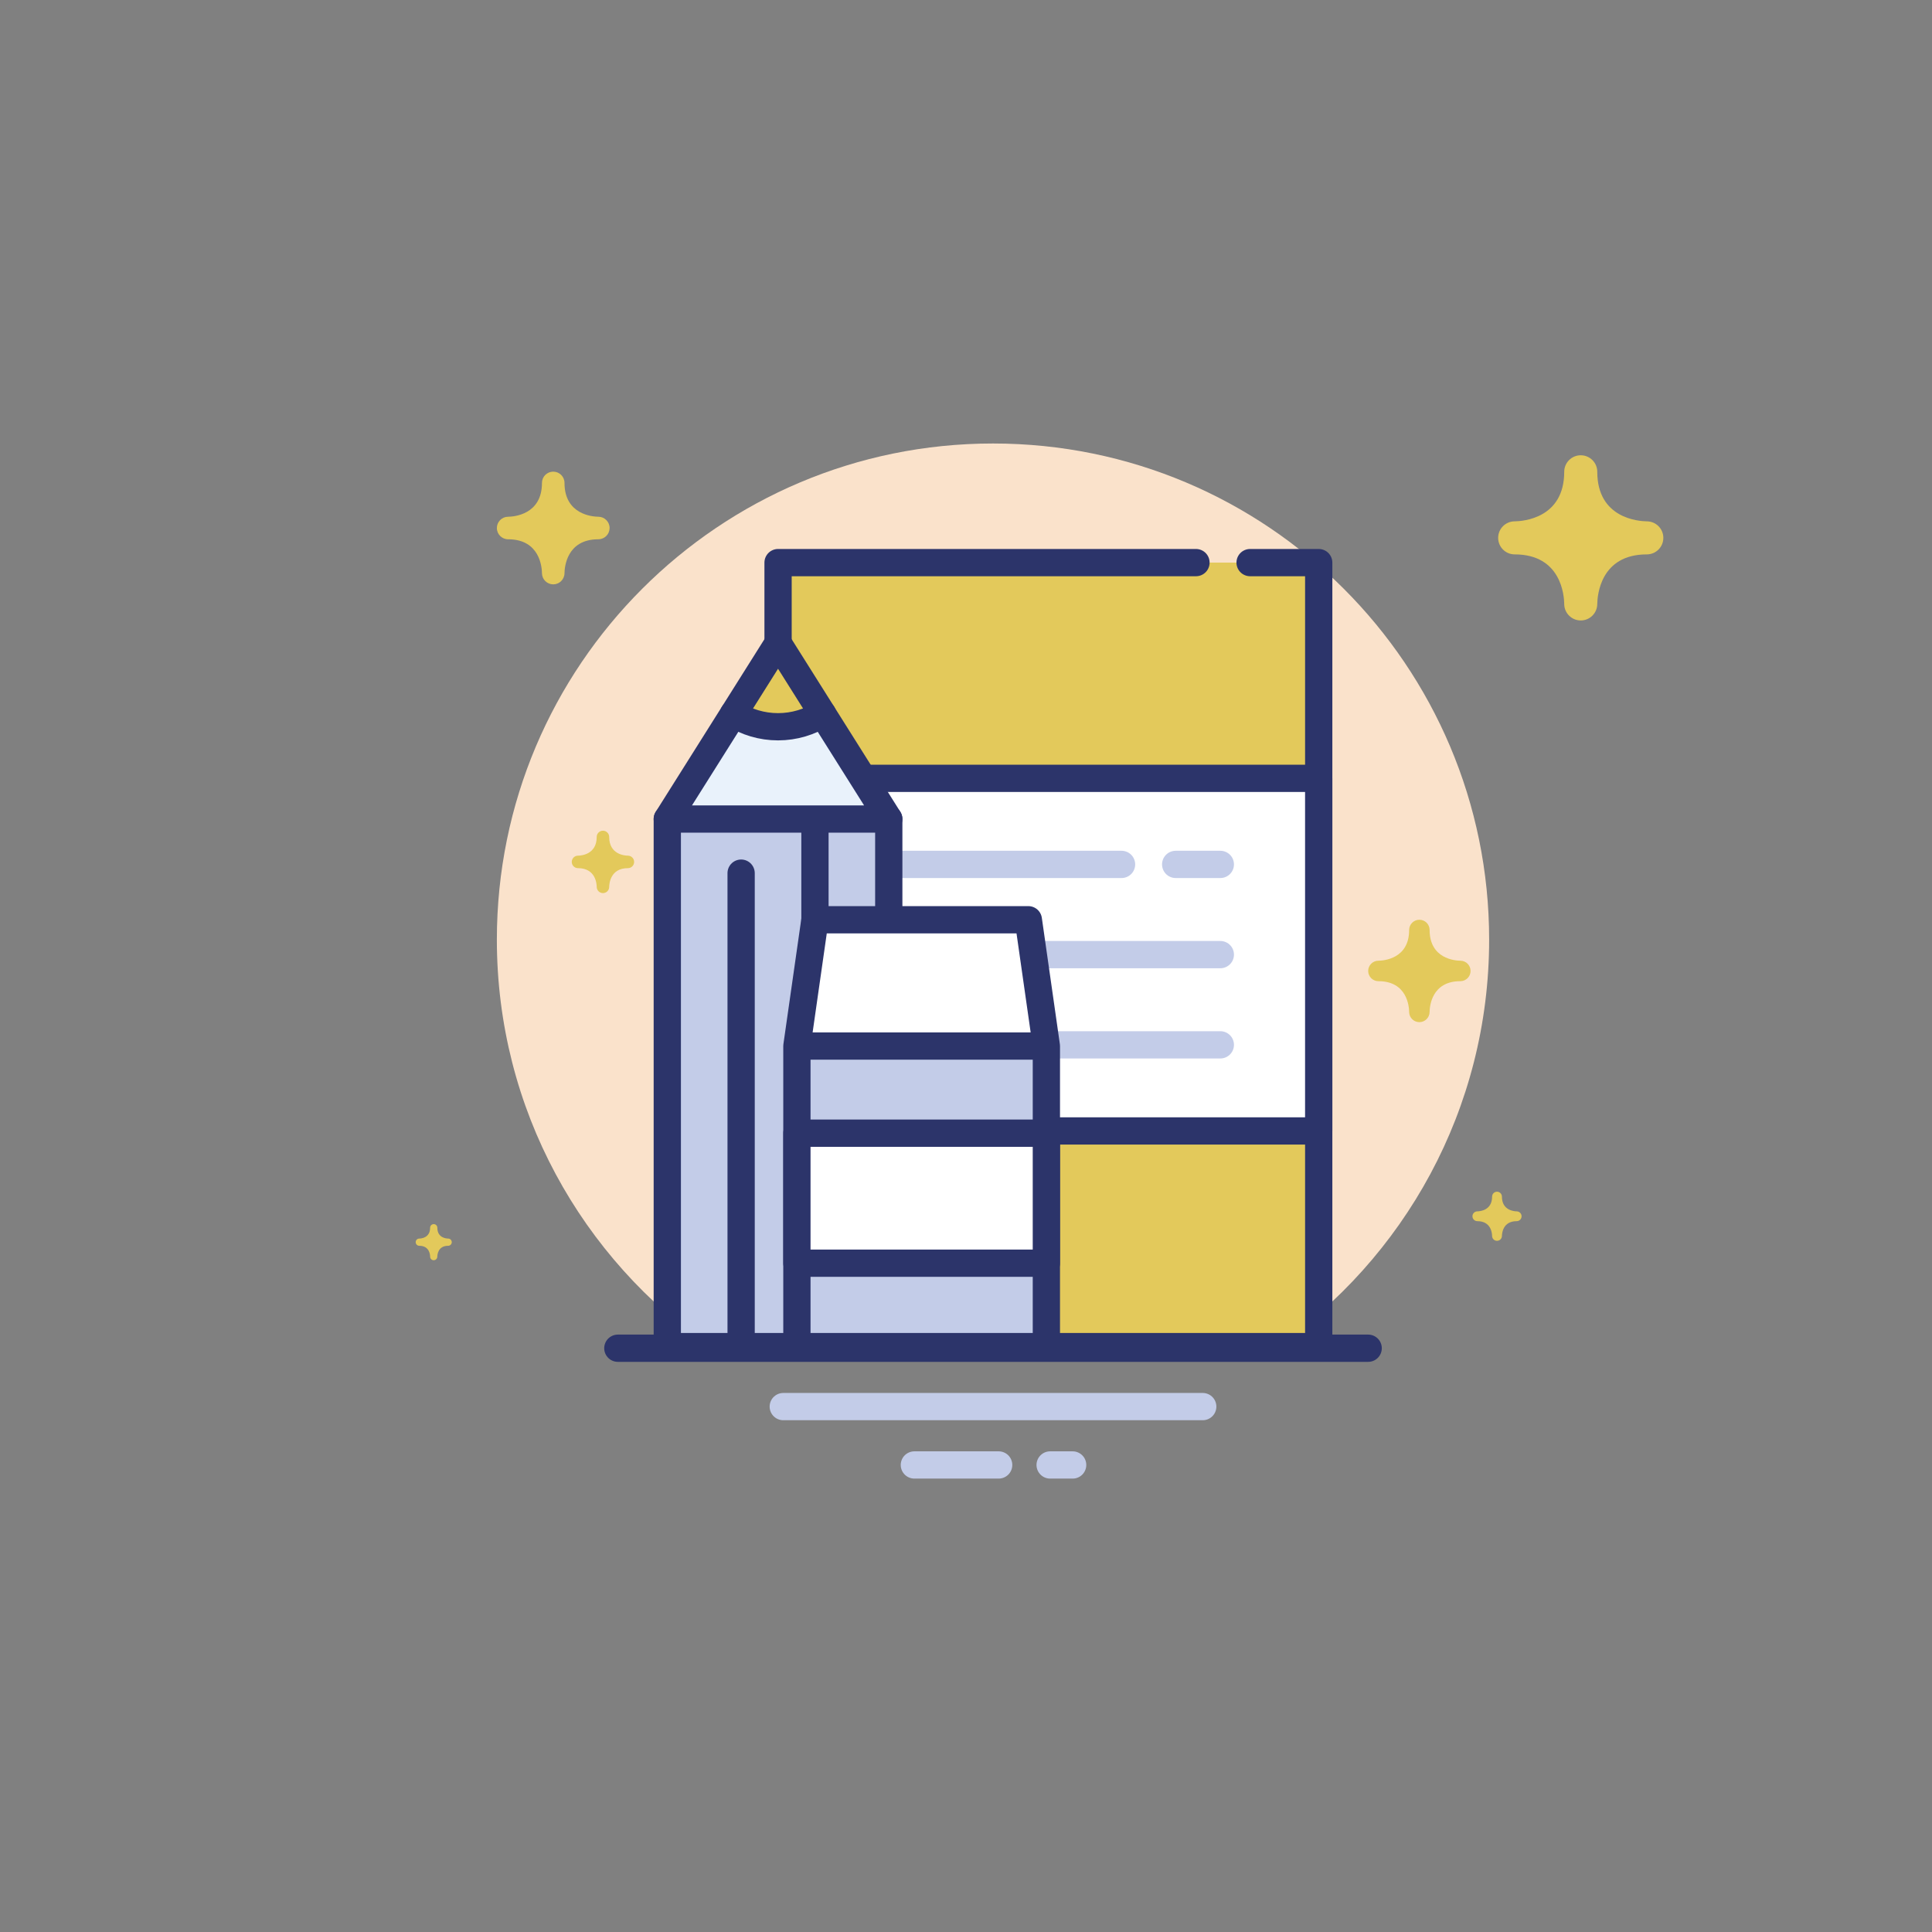 <?xml version="1.0" encoding="UTF-8"?> <!-- Generator: Adobe Illustrator 23.0.3, SVG Export Plug-In . SVG Version: 6.00 Build 0) --> <svg xmlns="http://www.w3.org/2000/svg" xmlns:xlink="http://www.w3.org/1999/xlink" id="Слой_1" x="0px" y="0px" viewBox="0 0 1417.32 1417.32" style="enable-background:new 0 0 1417.32 1417.32;" xml:space="preserve"><rect x="0" y="0" width="1417.32" height="1417.32" fill="#808080" stroke="none"/> <style type="text/css"> .st0{fill:#FAE2CB;} .st1{fill:none;stroke:#2C346A;stroke-width:20;stroke-linecap:round;stroke-miterlimit:10;} .st2{fill:none;stroke:#C3CCE8;stroke-width:20;stroke-linecap:round;stroke-linejoin:round;stroke-miterlimit:10;} .st3{fill:#E3C95B;} .st4{fill:#E3C95B;stroke:#2C346A;stroke-width:20;stroke-linecap:round;stroke-linejoin:round;stroke-miterlimit:10;} .st5{fill:#FFFFFF;stroke:#2C346A;stroke-width:20;stroke-linecap:round;stroke-linejoin:round;stroke-miterlimit:10;} .st6{fill:#C3CCE8;stroke:#2C346A;stroke-width:20;stroke-linecap:round;stroke-linejoin:round;stroke-miterlimit:10;} .st7{fill:#E9F2FB;stroke:#2C346A;stroke-width:20;stroke-linecap:round;stroke-linejoin:round;stroke-miterlimit:10;} .st8{fill:none;stroke:#2C346A;stroke-width:20;stroke-miterlimit:10;} .st9{fill:#FFFFFF;} .st10{fill:#C3CCE8;} .st11{fill:none;stroke:#2C346A;stroke-width:20;stroke-linecap:round;stroke-linejoin:round;stroke-miterlimit:10;} </style> <g> <g> <g> <path class="st0" d="M1092.44,689.32c0-201.02-162.96-363.97-363.97-363.97S364.5,488.3,364.5,689.32 c0,124.35,62.4,234.09,157.56,299.74h412.82C1030.04,923.4,1092.44,813.67,1092.44,689.32z"></path> </g> <line class="st1" x1="453.25" y1="989.06" x2="1003.69" y2="989.06"></line> <line class="st2" x1="574.61" y1="1031.88" x2="882.33" y2="1031.88"></line> <line class="st2" x1="670.78" y1="1074.7" x2="732.62" y2="1074.7"></line> <line class="st2" x1="770.38" y1="1074.7" x2="786.9" y2="1074.7"></line> </g> <path class="st3" d="M1171.76,443.11c0.07-6.09,2.17-36.41,36.35-36.41c0.05,0,0.06,0,0.08,0c0.05,0,0.1,0,0.14,0h0.01h0.04h0.04 c0,0,0.02,0,0.05,0c6.52-0.19,11.76-5.54,11.76-12.12c0-6.67-5.39-12.08-12.06-12.12c-6.09-0.07-36.41-2.17-36.41-36.35 c0-6.7-5.42-12.12-12.12-12.12s-12.12,5.42-12.12,12.12c0,34.18-30.32,36.28-36.41,36.35c-6.66,0.03-12.06,5.44-12.06,12.12 c0,6.7,5.42,12.12,12.12,12.12c34.21,0,36.28,30.34,36.35,36.35c0,0.05,0,0.06,0,0.06c0.01,0.08,0.04,0.19,0,0.18v0.04v0.03 c0,0,0,0.02,0,0.05c0.19,6.52,5.54,11.76,12.12,11.76C1166.32,455.17,1171.72,449.77,1171.76,443.11z"></path> <path class="st3" d="M1048.76,742.37c0.05-3.78,1.34-22.57,22.54-22.57c0.03,0,0.04,0,0.05,0c0.03,0,0.06,0,0.09,0h0.01 c0.02,0,0.02,0,0.02,0h0.02c0,0,0.02,0,0.03,0c4.04-0.12,7.29-3.43,7.29-7.51c0-4.14-3.34-7.49-7.47-7.51 c-3.78-0.04-22.57-1.34-22.57-22.54c0-4.15-3.36-7.51-7.51-7.51c-4.15,0-7.51,3.36-7.51,7.51c0,21.19-18.79,22.49-22.57,22.54 c-4.13,0.02-7.48,3.37-7.48,7.51c0,4.15,3.36,7.51,7.51,7.51c21.21,0,22.49,18.81,22.54,22.54c0,0.03,0,0.04,0,0.04 c0.01,0.05,0.02,0.12,0,0.11v0.02v0.02c0,0,0,0.01,0,0.03c0.12,4.04,3.43,7.29,7.51,7.29 C1045.38,749.85,1048.73,746.5,1048.76,742.37z"></path> <path class="st3" d="M414.12,420.47c0.05-4.16,1.48-24.85,24.81-24.85c0.03,0,0.04,0,0.06,0c0.03,0,0.07,0,0.1,0h0.01h0.02h0.02 c0,0,0.01,0,0.03,0c4.45-0.13,8.03-3.78,8.03-8.27c0-4.55-3.68-8.25-8.23-8.27c-4.16-0.05-24.85-1.48-24.85-24.81 c0-4.57-3.7-8.27-8.27-8.27s-8.27,3.7-8.27,8.27c0,23.33-20.69,24.76-24.85,24.81c-4.55,0.02-8.23,3.72-8.23,8.27 c0,4.57,3.7,8.27,8.27,8.27c23.35,0,24.76,20.71,24.81,24.81c0,0.03,0,0.04,0,0.04c0.01,0.06,0.02,0.13,0,0.12v0.02v0.02 c0,0,0,0.02,0,0.03c0.13,4.45,3.78,8.03,8.27,8.03C410.4,428.7,414.09,425.01,414.12,420.47z"></path> <path class="st3" d="M320.82,921.86c0.02-1.33,0.47-7.95,7.94-7.95h0.02h0.03h0h0.01h0.01h0.01c1.43-0.04,2.57-1.21,2.57-2.65 c0-1.46-1.18-2.64-2.63-2.65c-1.33-0.01-7.95-0.47-7.95-7.94c0-1.46-1.18-2.65-2.65-2.65s-2.65,1.18-2.65,2.65 c0,7.47-6.62,7.93-7.95,7.94c-1.45,0.01-2.63,1.19-2.63,2.65c0,1.46,1.18,2.65,2.65,2.65c7.47,0,7.93,6.63,7.94,7.94v0.02 c0,0.01,0.01,0.04,0.01,0.04l-0.01,0.01v0.01v0.01c0.04,1.42,1.21,2.57,2.65,2.57C319.63,924.5,320.82,923.32,320.82,921.86z"></path> <path class="st3" d="M1101.82,906.68c0.02-1.81,0.64-10.83,10.81-10.83h0.03h0.04h0h0.01h0.01h0.01c1.95-0.06,3.5-1.65,3.5-3.6 c0-1.98-1.61-3.59-3.59-3.6c-1.81-0.02-10.83-0.64-10.83-10.81c0-1.99-1.61-3.6-3.6-3.6c-1.99,0-3.6,1.61-3.6,3.6 c0,10.17-9.02,10.79-10.83,10.81c-1.98,0.01-3.59,1.62-3.59,3.6c0,1.99,1.61,3.6,3.6,3.6c10.17,0,10.79,9.02,10.81,10.81 c0,0.01,0,0.02,0,0.02c0,0.03,0.01,0.06,0.01,0.06l-0.01,0.01v0.01v0.01c0.06,1.94,1.65,3.5,3.6,3.5 C1100.21,910.26,1101.81,908.66,1101.82,906.68z"></path> <path class="st3" d="M446.91,650.63c0.03-2.3,0.82-13.75,13.73-13.75h0.03h0.05h0h0.01h0.01h0.01c2.47-0.07,4.45-2.09,4.45-4.58 c0-2.52-2.04-4.56-4.55-4.58c-2.3-0.03-13.75-0.82-13.75-13.73c0-2.53-2.05-4.58-4.58-4.58c-2.53,0-4.58,2.05-4.58,4.58 c0,12.91-11.45,13.7-13.75,13.73c-2.51,0.01-4.55,2.06-4.55,4.58c0,2.53,2.05,4.58,4.58,4.58c12.92,0,13.7,11.46,13.73,13.73 c0,0.02,0,0.02,0,0.02c0,0.03,0.01,0.07,0.01,0.07l-0.01,0.01v0.01v0.02c0.07,2.46,2.09,4.44,4.58,4.44 C444.86,655.18,446.9,653.15,446.91,650.63z"></path> <g> <polyline class="st4" points="877.37,412.73 570.79,412.73 570.79,987.89 967.41,987.89 967.41,412.73 917.07,412.73 "></polyline> <rect x="570.79" y="570.98" class="st5" width="396.61" height="258.67"></rect> <line class="st2" x1="642.96" y1="766.49" x2="895.24" y2="766.49"></line> <line class="st2" x1="862.48" y1="634.13" x2="895.24" y2="634.13"></line> <line class="st2" x1="642.96" y1="634.13" x2="822.77" y2="634.13"></line> <line class="st2" x1="642.96" y1="700.31" x2="895.24" y2="700.31"></line> <g> <polyline class="st6" points="489.53,600.84 489.53,987.89 652,987.89 652,600.84 "></polyline> <g> <polyline class="st7" points="538.12,523.67 489.53,600.84 652,600.84 603.41,523.67 "></polyline> <path class="st4" d="M603.41,523.67l-32.64-51.85l-32.64,51.85c9.46,5.97,20.63,9.48,32.64,9.48 C582.78,533.14,593.95,529.64,603.41,523.67z"></path> </g> <line class="st1" x1="543.69" y1="640.54" x2="543.69" y2="987.89"></line> <line class="st8" x1="597.85" y1="600.84" x2="597.85" y2="987.89"></line> </g> <g> <polygon class="st9" points="767.62,767.38 754.39,674.73 597.85,674.73 584.61,767.38 584.61,768.27 767.62,768.27 "></polygon> <rect x="584.61" y="768.27" class="st10" width="183.01" height="219.63"></rect> </g> <polygon class="st11" points="754.39,674.73 597.85,674.73 584.61,767.38 584.61,987.89 767.62,987.89 767.62,767.38 "></polygon> <line class="st8" x1="584.61" y1="767.38" x2="767.62" y2="767.38"></line> <rect x="584.61" y="831.31" class="st5" width="183.01" height="95.37"></rect> </g> </g> </svg> 